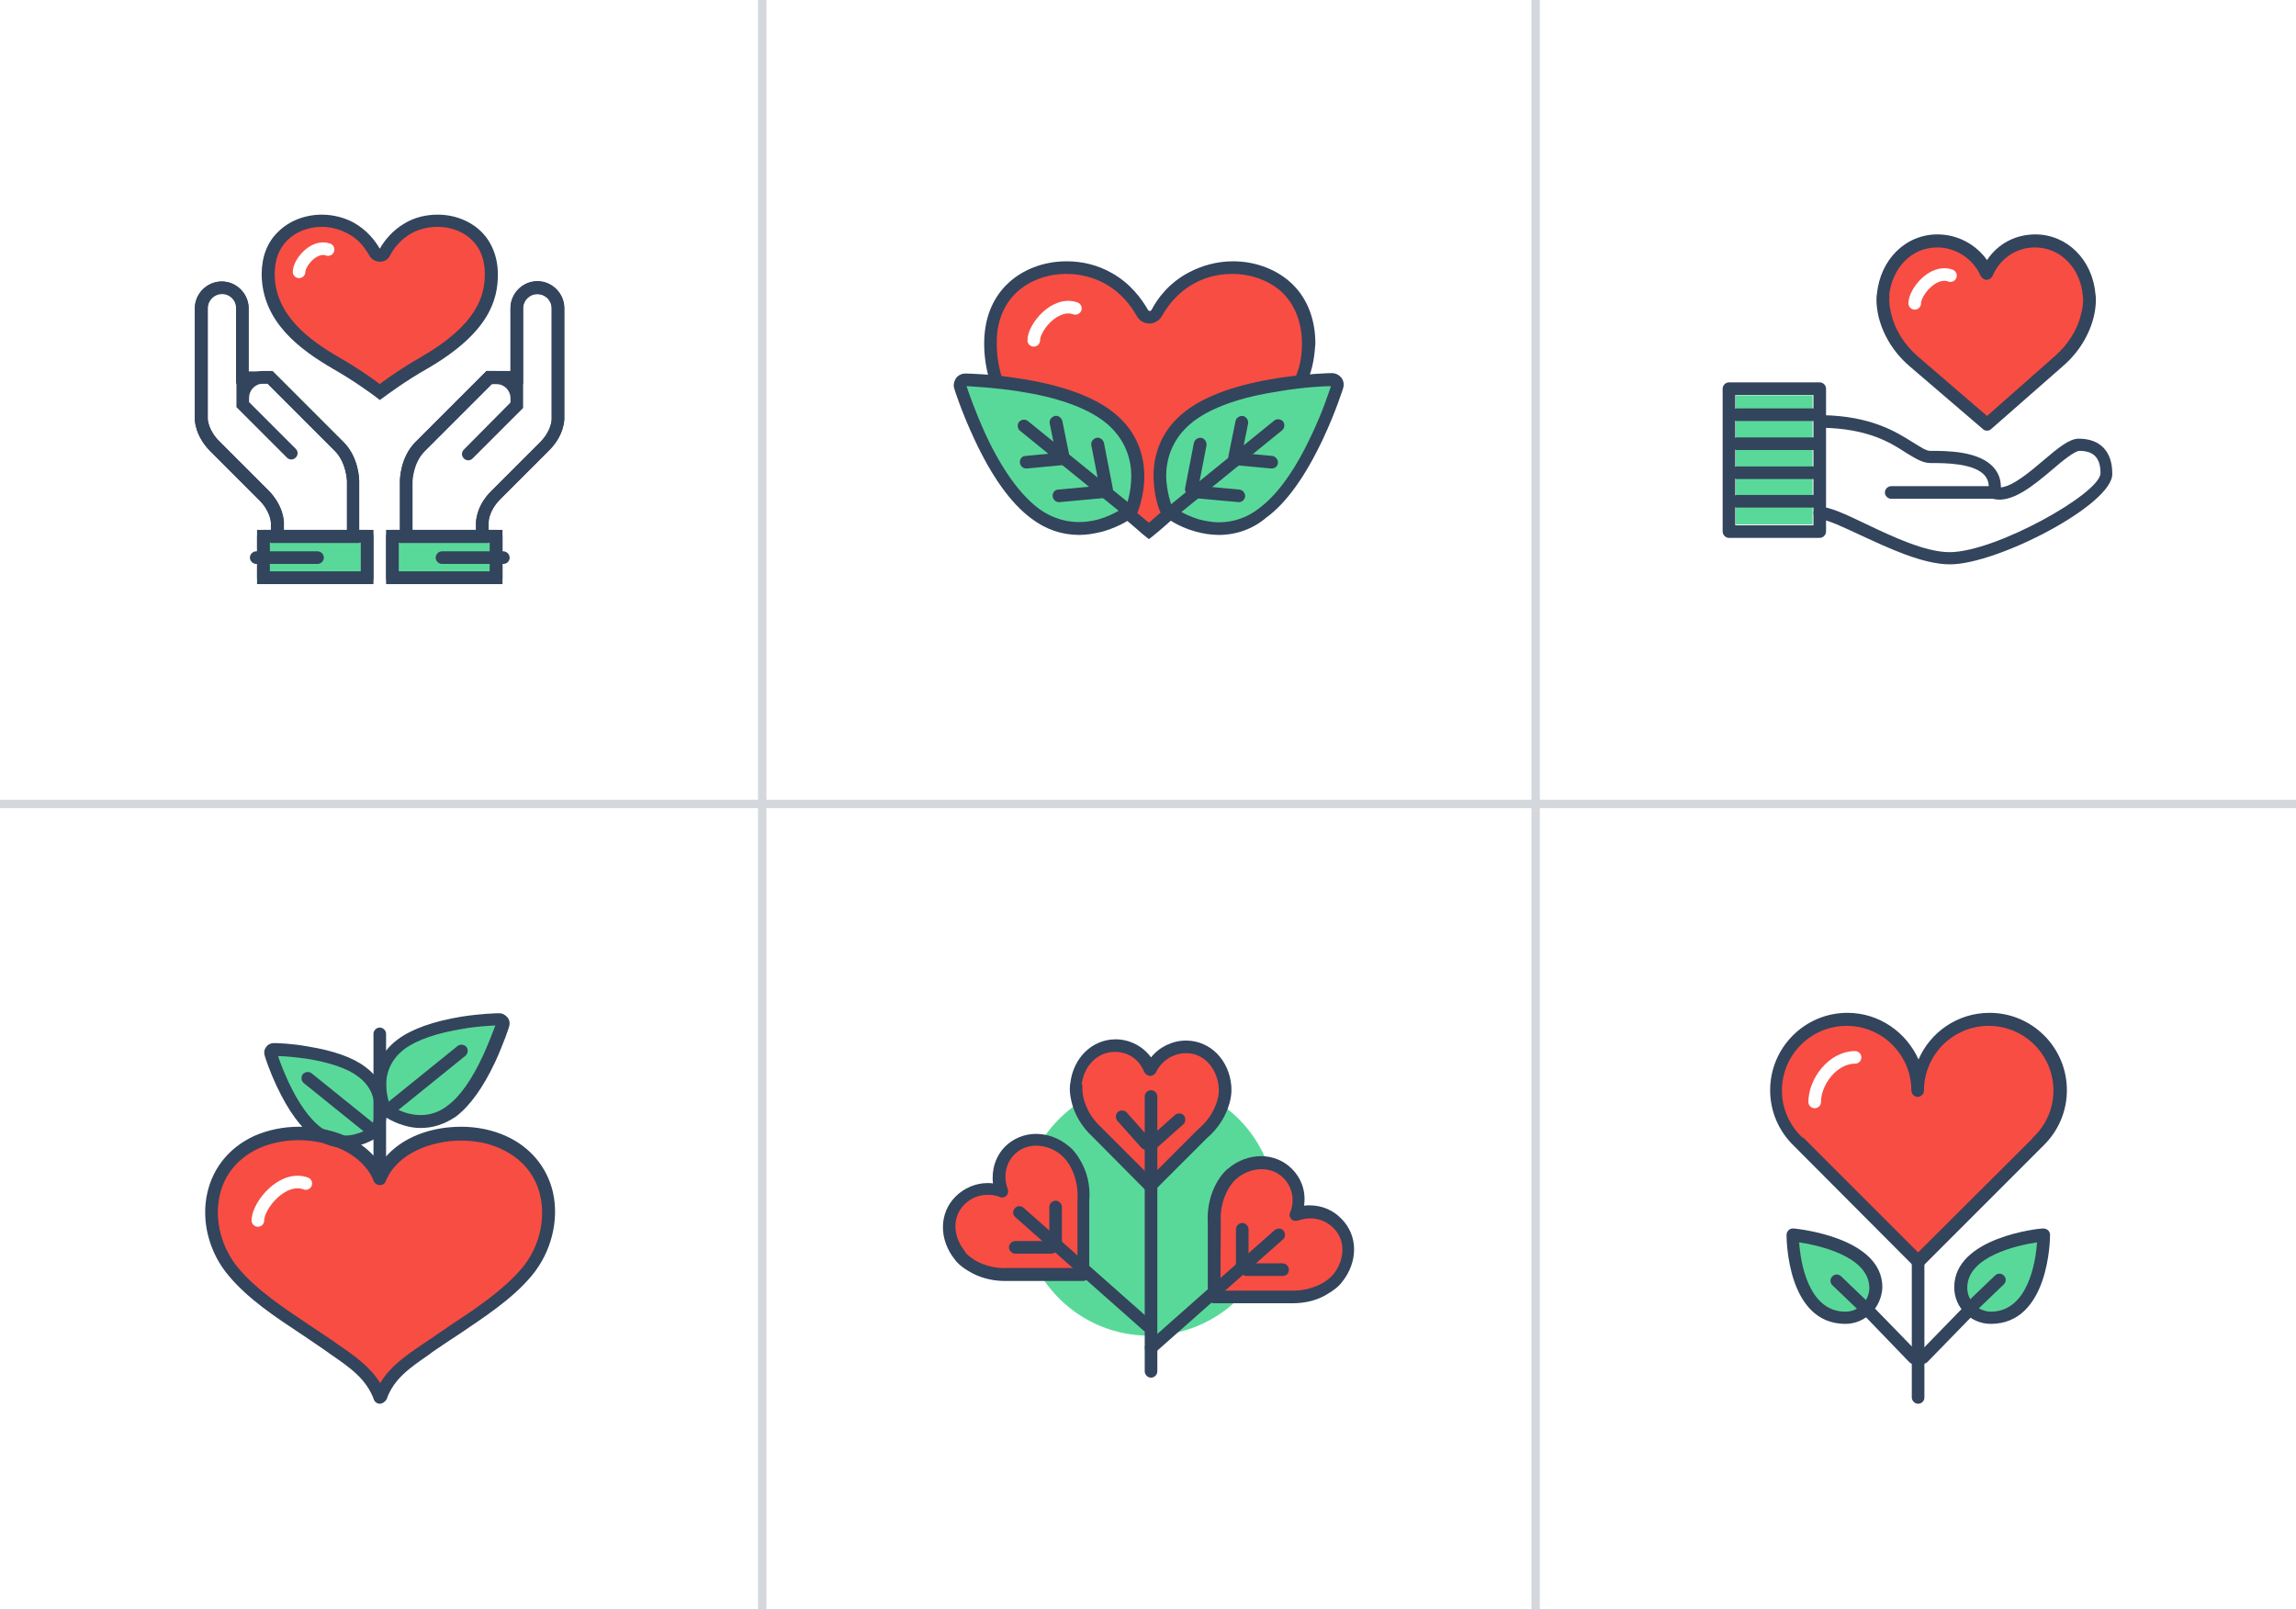 <?xml version="1.0" encoding="utf-8"?>
<svg id="master-artboard" viewBox="0 0 1584.727 1110.978" version="1.1" xmlns="http://www.w3.org/2000/svg" x="0px" y="0px" style="enable-background:new 0 0 550 385;" width="1584.727px" height="1110.978px"><rect x="0" y="0" width="1584.727" height="1110.978" fill="#333333" stroke="none"/><rect id="ee-background" x="0" y="0" width="1584.727" height="1110.978" style="fill: white; fill-opacity: 0; pointer-events: none;"/>

<g transform="matrix(2.901, 0, 0, 2.901, -4.768, -3.576)">
		<path d="M 0 0 H 550 V 385 H 0 V 0 Z" id="back_color" class="st0" style="fill: rgb(255, 255, 255);"/>
		<path d="M 550 191.5 L 368 191.5 L 368 0 L 366 0 L 366 191.5 L 184 191.5 L 184 0 L 182 0 L 182 191.5 L 0 191.5 L 0 193.5 L 182 193.5 L 182 385 L 184 385 L 184 193.5 L 366 193.5 L 366 385 L 368 385 L 368 193.5 L 550 193.5 Z" id="inner_border" class="st1" style="fill: rgb(212, 216, 221);"/>
	</g>
<g id="icons" transform="matrix(2.901, 0, 0, 2.901, -4.768, -3.576)">
		<g>
			<g id="fill_5_">
				<path class="st2" d="M458,260.6c0-9.3-7.6-16.9-16.9-16.9c-9.3,0-16.9,7.6-16.9,16.9c0,4.9,2.1,9.2,5.4,12.3l0,0l28.4,28.4&#10;&#9;&#9;&#9;&#9;&#9;l28.4-28.4c0,0,0,0,0,0c3.3-3.1,5.4-7.4,5.4-12.3c0-9.3-7.5-16.9-16.9-16.9C465.6,243.8,458,251.3,458,260.6z" style="fill: rgb(248, 77, 67);"/>
				<path class="st3" d="M475.3,314.7L475.3,314.7c-4,0-7.2-3.2-7.2-7.2c0-10.7,19.7-12.5,19.7-12.5S487.9,314.7,475.3,314.7z" style="fill: rgb(89, 217, 153);"/>
				<path class="st3" d="M440.7,314.7L440.7,314.7c4,0,7.2-3.2,7.2-7.2c0-10.7-19.7-12.5-19.7-12.5S428.1,314.7,440.7,314.7z" style="fill: rgb(89, 217, 153);"/>
			</g>
			<g id="line_23_">
				<g id="heart-flower_10_">
					<g>
						<path class="st4" d="M458,335.2c-0.8,0-1.5-0.7-1.5-1.5v-32.9c0-0.8,0.7-1.5,1.5-1.5c0.8,0,1.5,0.7,1.5,1.5v32.9&#10;&#9;&#9;&#9;&#9;&#9;&#9;&#9;C459.5,334.6,458.8,335.2,458,335.2L458,335.2z" style="fill: rgb(51, 68, 93);"/>
					</g>
					<g>
						<path class="st4" d="M458,302.8c-0.4,0-0.8-0.1-1.1-0.4L428.6,274c-0.1-0.1-0.1-0.1-0.2-0.2c-3.6-3.5-5.6-8.2-5.6-13.2&#10;&#9;&#9;&#9;&#9;&#9;&#9;&#9;c0-10.1,8.2-18.4,18.4-18.4c7.5,0,14,4.6,16.9,11.1c2.8-6.5,9.3-11.1,16.9-11.1c10.1,0,18.4,8.2,18.4,18.4c0,5-2,9.7-5.6,13.2&#10;&#9;&#9;&#9;&#9;&#9;&#9;&#9;c-0.1,0.1-0.1,0.2-0.2,0.2l-28.4,28.4C458.8,302.7,458.4,302.8,458,302.8L458,302.8z M430.9,272.1l27.1,27.1l27.1-27&#10;&#9;&#9;&#9;&#9;&#9;&#9;&#9;c0.1-0.1,0.2-0.2,0.2-0.3c3.2-3,4.9-7,4.9-11.2c0-8.5-6.9-15.4-15.4-15.4c-8.5,0-15.4,6.9-15.4,15.4c0,0.8-0.7,1.5-1.5,1.5&#10;&#9;&#9;&#9;&#9;&#9;&#9;&#9;s-1.5-0.7-1.5-1.5c0-8.5-6.9-15.4-15.4-15.4c-8.5,0-15.4,6.9-15.4,15.4c0,4.3,1.8,8.3,4.9,11.2&#10;&#9;&#9;&#9;&#9;&#9;&#9;&#9;C430.8,271.9,430.9,272,430.9,272.1L430.9,272.1z" style="fill: rgb(51, 68, 93);"/>
					</g>
					<g>
						<path class="st4" d="M475.3,316.2c-4.8,0-8.7-3.9-8.7-8.7c0-11.9,20.2-14,21.1-14c0.4,0,0.8,0.1,1.2,0.4&#10;&#9;&#9;&#9;&#9;&#9;&#9;&#9;c0.3,0.3,0.5,0.7,0.5,1.1C489.4,295.9,489.2,316.2,475.3,316.2L475.3,316.2z M486.3,296.8c-4.6,0.7-16.6,3.3-16.6,10.8&#10;&#9;&#9;&#9;&#9;&#9;&#9;&#9;c0,3.1,2.5,5.7,5.7,5.7C484.2,313.2,486,301.3,486.3,296.8L486.3,296.8z" style="fill: rgb(51, 68, 93);"/>
					</g>
					<g>
						<path class="st4" d="M470.3,314.1c-0.4,0-0.8-0.2-1.1-0.5c-0.6-0.6-0.6-1.5,0-2.1l7.1-6.8c0.6-0.6,1.5-0.6,2.1,0&#10;&#9;&#9;&#9;&#9;&#9;&#9;&#9;c0.6,0.6,0.6,1.5,0,2.1l-7.1,6.8C471,314,470.6,314.1,470.3,314.1L470.3,314.1z" style="fill: rgb(51, 68, 93);"/>
					</g>
					<g>
						<path class="st4" d="M459,325.8c-0.4,0-0.8-0.1-1-0.4c-0.6-0.6-0.6-1.5,0-2.1l11-11.3c0.6-0.6,1.5-0.6,2.1,0&#10;&#9;&#9;&#9;&#9;&#9;&#9;&#9;c0.6,0.6,0.6,1.5,0,2.1l-11,11.3C459.7,325.6,459.4,325.8,459,325.8L459,325.8z" style="fill: rgb(51, 68, 93);"/>
					</g>
					<g>
						<path class="st4" d="M440.7,316.2c-13.9,0-14-20.3-14-21.2c0-0.4,0.2-0.8,0.5-1.1c0.3-0.3,0.7-0.4,1.2-0.4&#10;&#9;&#9;&#9;&#9;&#9;&#9;&#9;c0.9,0.1,21.1,2.1,21.1,14C449.3,312.4,445.4,316.2,440.7,316.2L440.7,316.2z M429.7,296.8c0.3,4.5,2.1,16.5,11,16.5&#10;&#9;&#9;&#9;&#9;&#9;&#9;&#9;c3.1,0,5.7-2.5,5.7-5.7C446.3,300.1,434.3,297.5,429.7,296.8L429.7,296.8z" style="fill: rgb(51, 68, 93);"/>
					</g>
					<g>
						<path class="st4" d="M445.7,314.2c-0.4,0-0.7-0.1-1-0.4l-7.1-6.8c-0.6-0.6-0.6-1.5,0-2.1c0.6-0.6,1.5-0.6,2.1,0l7.1,6.8&#10;&#9;&#9;&#9;&#9;&#9;&#9;&#9;c0.6,0.6,0.6,1.5,0,2.1C446.5,314,446.1,314.2,445.7,314.2L445.7,314.2z" style="fill: rgb(51, 68, 93);"/>
					</g>
					<g>
						<path class="st4" d="M457,325.8c-0.4,0-0.8-0.2-1.1-0.5L445,314c-0.6-0.6-0.6-1.5,0-2.1c0.6-0.6,1.5-0.6,2.1,0l11,11.3&#10;&#9;&#9;&#9;&#9;&#9;&#9;&#9;c0.6,0.6,0.6,1.5,0,2.1C457.8,325.6,457.4,325.8,457,325.8L457,325.8z" style="fill: rgb(51, 68, 93);"/>
					</g>
					<path class="st5" d="M443,252.8c-5.3,0-9.6,5.8-9.6,10.6" style="fill: none; stroke: rgb(255, 255, 255); stroke-width: 3; stroke-linecap: round; stroke-linejoin: round; stroke-miterlimit: 10;"/>
				</g>
			</g>
		</g>
		<g>
			<g id="fill_2_">
				<path d="M 305.2 288.8 A 30.2 30.2 0 0 1 275 319 A 30.2 30.2 0 0 1 244.8 288.8 A 30.2 30.2 0 0 1 275 258.6 A 30.2 30.2 0 0 1 305.2 288.8 Z" class="st3" style="fill: rgb(89, 217, 153);"/>
				<path class="st2" d="M240.8,304.5c-2.9,0-5.7-0.7-8-2.1c-0.9-0.6-1.6-1.1-2-1.5h-0.2l-0.5-0.8c-2.9-3.6-3.9-9.2,0-13.1&#10;&#9;&#9;&#9;&#9;&#9;c1.7-1.7,4.1-2.7,6.6-2.7c1.2,0,2.3,0.2,3.4,0.6c-1.4-3.5-0.7-7.2,1.9-9.8c1.6-1.6,3.9-2.5,6.3-2.5c2.4,0,4.9,0.9,7,2.6&#10;&#9;&#9;&#9;&#9;&#9;c0,0,0,0,0,0c0,0,1,0.8,2.2,2.6c1.6,2.6,2.3,5.8,2.1,9.2l0,16.4l1.3,1.1l-19.1,0C241.5,304.5,241.1,304.5,240.8,304.5&#10;&#9;&#9;&#9;&#9;&#9;L240.8,304.5z M258.9,302.8l-6.1-5.4l-8.7-7.6l9.4,8.3h0L258.9,302.8z M251.8,298h-8.6H251.8z" style="fill: rgb(248, 77, 67);"/>
				<path class="st2" d="M262.7,270.6c-2.4-2.2-4-4.9-4.7-7.9c-0.4-1.9-0.3-3.1-0.2-3.4c0.5-4.7,3.9-9.2,9.5-9.2&#10;&#9;&#9;&#9;&#9;&#9;c3.7,0.1,6.8,2.2,8.2,5.8c1.5-3.3,4.8-5.4,8.6-5.4c5.6,0.1,8.8,4.9,9.2,9.6c0,0,0,0,0,0c0,0,0.2,1.2-0.4,3.4&#10;&#9;&#9;&#9;&#9;&#9;c-0.8,3-2.6,5.7-5.2,7.9l-12.1,12.1l0-4l0,4.1L262.7,270.6z M275.5,273.6l0-2.5L275.5,273.6z" style="fill: rgb(248, 77, 67);"/>
				<path class="st2" d="M309.2,309.8c-0.3,0-0.7,0-1.2,0l-18.9,0l16.7-14.7l-15.4,13.6l0-16.7c-0.2-3.2,0.5-6.3,2.1-8.9&#10;&#9;&#9;&#9;&#9;&#9;c1-1.6,1.9-2.4,2.3-2.7c2-1.6,4.4-2.5,6.8-2.5c2.4,0,4.6,0.9,6.3,2.6c2.6,2.6,3.3,6.3,1.9,9.8c1.1-0.4,2.2-0.6,3.4-0.6&#10;&#9;&#9;&#9;&#9;&#9;c2.5,0,4.9,1,6.6,2.7c3.9,3.9,2.9,9.6-0.1,13.2c-0.3,0.5-1.2,1.3-2.6,2.2C314.9,309.1,312.1,309.8,309.2,309.8L309.2,309.8z" style="fill: rgb(248, 77, 67);"/>
			</g>
			<g id="line_30_">
				<g>
					<g>
						<path class="st4" d="M274.6,318.1c-0.4,0-0.7-0.1-1-0.4l-30.4-26.9c-0.6-0.5-0.7-1.5-0.1-2.1c0.5-0.6,1.5-0.7,2.1-0.1&#10;&#9;&#9;&#9;&#9;&#9;&#9;&#9;l30.4,26.9c0.6,0.5,0.7,1.5,0.1,2.1C275.4,317.9,275,318.1,274.6,318.1L274.6,318.1z" style="fill: rgb(51, 68, 93);"/>
					</g>
					<g>
						<g>
							<g>
								<path class="st4" d="M252.8,298.5c-0.8,0-1.5-0.7-1.5-1.5v-8.6c0-0.8,0.7-1.5,1.5-1.5c0.8,0,1.5,0.7,1.5,1.5v8.6&#10;&#9;&#9;&#9;&#9;&#9;&#9;&#9;&#9;&#9;C254.3,297.8,253.6,298.5,252.8,298.5L252.8,298.5z" style="fill: rgb(51, 68, 93);"/>
							</g>
						</g>
						<g>
							<g>
								<path class="st4" d="M251.8,299.5h-8.6c-0.8,0-1.5-0.7-1.5-1.5c0-0.8,0.7-1.5,1.5-1.5h8.6c0.8,0,1.5,0.7,1.5,1.5&#10;&#9;&#9;&#9;&#9;&#9;&#9;&#9;&#9;&#9;C253.3,298.8,252.6,299.5,251.8,299.5L251.8,299.5z" style="fill: rgb(51, 68, 93);"/>
							</g>
						</g>
					</g>
					<g>
						<path class="st4" d="M240.8,306c-3.2,0-6.2-0.8-8.8-2.4c-2-1.2-2.9-2.3-3.1-2.6c-3.9-4.8-3.9-11.1,0.1-15.1&#10;&#9;&#9;&#9;&#9;&#9;&#9;&#9;c2-2,4.8-3.2,7.6-3.2c0.4,0,0.9,0,1.3,0.1c-0.4-3.2,0.6-6.5,2.9-8.8c1.9-1.9,4.6-3,7.3-3c2.8,0,5.5,1,7.8,2.9&#10;&#9;&#9;&#9;&#9;&#9;&#9;&#9;c0.3,0.2,1.4,1.1,2.6,3.1c1.8,2.9,2.6,6.3,2.3,9.9l0,17.6c0,0.8-0.7,1.5-1.5,1.5h-17.7C241.5,306,241.2,306,240.8,306&#10;&#9;&#9;&#9;&#9;&#9;&#9;&#9;L240.8,306z M231.3,299.2c0,0,0.6,0.8,2.2,1.8c2.3,1.4,5.2,2.1,8.2,1.9l16.3,0v-16.2c0.2-3.1-0.5-5.9-1.9-8.3&#10;&#9;&#9;&#9;&#9;&#9;&#9;&#9;c-1-1.6-1.8-2.2-1.9-2.3c0,0-0.1-0.1-0.1-0.1c-1.7-1.4-3.8-2.2-5.9-2.2c-2,0-3.8,0.7-5.2,2.1c-2.1,2.1-2.7,5.3-1.6,8.2&#10;&#9;&#9;&#9;&#9;&#9;&#9;&#9;c0.2,0.6,0.1,1.2-0.3,1.6c-0.4,0.4-1,0.6-1.6,0.3c-0.9-0.4-1.9-0.5-2.9-0.5c-2.1,0-4,0.8-5.5,2.3c-3.3,3.3-2.4,8.1,0.1,11.1&#10;&#9;&#9;&#9;&#9;&#9;&#9;&#9;C231.3,299.1,231.3,299.2,231.3,299.2C231.3,299.2,231.3,299.2,231.3,299.2L231.3,299.2z" style="fill: rgb(51, 68, 93);"/>
					</g>
				</g>
				<g>
					<g>
						<path class="st4" d="M275.5,323.4c-0.4,0-0.8-0.2-1.1-0.5c-0.5-0.6-0.5-1.6,0.1-2.1l30.4-26.9c0.6-0.5,1.6-0.5,2.1,0.1&#10;&#9;&#9;&#9;&#9;&#9;&#9;&#9;c0.5,0.6,0.5,1.6-0.1,2.1l-30.4,26.9C276.2,323.3,275.8,323.4,275.5,323.4L275.5,323.4z" style="fill: rgb(51, 68, 93);"/>
					</g>
					<g>
						<g>
							<g>
								<path class="st4" d="M297.2,303.8c-0.8,0-1.5-0.7-1.5-1.5v-8.6c0-0.8,0.7-1.5,1.5-1.5c0.8,0,1.5,0.7,1.5,1.5v8.6&#10;&#9;&#9;&#9;&#9;&#9;&#9;&#9;&#9;&#9;C298.7,303.1,298,303.8,297.2,303.8L297.2,303.8z" style="fill: rgb(51, 68, 93);"/>
							</g>
						</g>
						<g>
							<g>
								<path class="st4" d="M306.8,304.8h-8.6c-0.8,0-1.5-0.7-1.5-1.5c0-0.8,0.7-1.5,1.5-1.5h8.6c0.8,0,1.5,0.7,1.5,1.5&#10;&#9;&#9;&#9;&#9;&#9;&#9;&#9;&#9;&#9;C308.3,304.2,307.7,304.8,306.8,304.8L306.8,304.8z" style="fill: rgb(51, 68, 93);"/>
							</g>
						</g>
					</g>
					<g>
						<path class="st4" d="M309.2,311.3c-0.4,0-0.8,0-1.1,0l-17.6,0c-0.8,0-1.5-0.7-1.5-1.5v-17.7c-0.2-3.5,0.6-6.9,2.3-9.8&#10;&#9;&#9;&#9;&#9;&#9;&#9;&#9;c1.2-2,2.3-2.9,2.6-3.1c2.3-1.9,5-2.9,7.8-2.9c2.8,0,5.4,1.1,7.3,3c2.4,2.4,3.4,5.6,2.9,8.8c0.4-0.1,0.9-0.1,1.3-0.1&#10;&#9;&#9;&#9;&#9;&#9;&#9;&#9;c2.9,0,5.6,1.1,7.6,3.2c4,4,4,10.3,0.1,15.1c-0.2,0.3-1.1,1.4-3.1,2.6C315.4,310.5,312.4,311.3,309.2,311.3L309.2,311.3z&#10;&#9;&#9;&#9;&#9;&#9;&#9;&#9; M292,308.3h16.2c0.4,0,0.7,0,1.1,0c2.6,0,5.1-0.7,7.2-1.9c1.6-1,2.2-1.8,2.2-1.8c0,0,0.1-0.1,0.1-0.1c2.5-3,3.4-7.8,0.1-11.1&#10;&#9;&#9;&#9;&#9;&#9;&#9;&#9;c-1.5-1.5-3.4-2.3-5.5-2.3c-1,0-1.9,0.2-2.9,0.5c-0.6,0.2-1.2,0.1-1.6-0.3c-0.4-0.4-0.6-1.1-0.3-1.6c1.2-2.9,0.5-6.1-1.6-8.2&#10;&#9;&#9;&#9;&#9;&#9;&#9;&#9;c-1.4-1.4-3.2-2.1-5.2-2.1c-2.1,0-4.2,0.8-5.9,2.2c0,0-0.1,0.1-0.1,0.1v0c0,0-0.8,0.6-1.8,2.2c-1.4,2.4-2.1,5.2-1.9,8.2&#10;&#9;&#9;&#9;&#9;&#9;&#9;&#9;L292,308.3L292,308.3z" style="fill: rgb(51, 68, 93);"/>
					</g>
				</g>
				<g>
					<g>
						<g>
							<path class="st4" d="M275.5,329C275.5,329,275.5,329,275.5,329c-0.8,0-1.5-0.7-1.5-1.5l0-65.4c0-0.8,0.7-1.5,1.5-1.5&#10;&#9;&#9;&#9;&#9;&#9;&#9;&#9;&#9;c0,0,0,0,0,0c0.8,0,1.5,0.7,1.5,1.5l0,65.4C277,328.3,276.3,329,275.5,329L275.5,329z" style="fill: rgb(51, 68, 93);"/>
						</g>
						<g>
							<g>
								<g>
									<path class="st4" d="M275.8,274.8c-0.4,0-0.8-0.2-1.1-0.5c-0.5-0.6-0.5-1.6,0.1-2.1l6.4-5.7c0.6-0.5,1.6-0.5,2.1,0.1&#10;&#9;&#9;&#9;&#9;&#9;&#9;&#9;&#9;&#9;&#9;c0.5,0.6,0.5,1.6-0.1,2.1l-6.4,5.7C276.5,274.7,276.2,274.8,275.8,274.8L275.8,274.8z" style="fill: rgb(51, 68, 93);"/>
								</g>
							</g>
							<g>
								<g>
									<path class="st4" d="M274.3,274.8c-0.4,0-0.8-0.2-1.1-0.5l-5.7-6.4c-0.5-0.6-0.5-1.6,0.1-2.1c0.6-0.5,1.6-0.5,2.1,0.1&#10;&#9;&#9;&#9;&#9;&#9;&#9;&#9;&#9;&#9;&#9;l5.7,6.4c0.5,0.6,0.5,1.6-0.1,2.1C275,274.6,274.7,274.8,274.3,274.8L274.3,274.8z" style="fill: rgb(51, 68, 93);"/>
								</g>
							</g>
						</g>
					</g>
					<g>
						<path class="st4" d="M275.4,284.9c-0.4,0-0.8-0.1-1.1-0.4l-12.7-12.8c-2.6-2.4-4.4-5.4-5.1-8.7c-0.5-2.3-0.3-3.7-0.2-4.1&#10;&#9;&#9;&#9;&#9;&#9;&#9;&#9;c0.7-6,5.2-10.4,10.8-10.4l0.2,0c3.3,0.1,6.3,1.7,8.2,4.3c2-2.5,5.1-4,8.3-4l0.2,0c5.7,0.1,10.1,4.7,10.6,10.8&#10;&#9;&#9;&#9;&#9;&#9;&#9;&#9;c0,0.4,0.2,1.8-0.4,4c-0.9,3.3-2.8,6.2-5.5,8.5l-12.2,12.2C276.2,284.7,275.8,284.9,275.4,284.9L275.4,284.9z M259.2,259.4&#10;&#9;&#9;&#9;&#9;&#9;&#9;&#9;c0,0-0.2,1,0.2,2.9c0.6,2.7,2.1,5.2,4.3,7.2l11.7,11.7l11.2-11.2c0,0,0.1-0.1,0.1-0.1c2.3-1.9,3.9-4.4,4.6-7&#10;&#9;&#9;&#9;&#9;&#9;&#9;&#9;c0.5-1.8,0.3-2.9,0.3-2.9c0,0,0-0.1,0-0.1c-0.3-3.9-3-8-7.6-8.1l-0.2,0c-3,0-5.8,1.8-7.1,4.5c-0.2,0.5-0.8,0.9-1.4,0.9&#10;&#9;&#9;&#9;&#9;&#9;&#9;&#9;c-0.6,0-1.1-0.4-1.4-0.9c-1.2-3-3.8-4.8-6.9-4.8l-0.2,0c-4,0-7.3,3.3-7.8,7.8C259.2,259.3,259.2,259.4,259.2,259.4&#10;&#9;&#9;&#9;&#9;&#9;&#9;&#9;L259.2,259.4L259.2,259.4z" style="fill: rgb(51, 68, 93);"/>
					</g>
				</g>
			</g>
		</g>
		<g>
			<g id="fill_4_">
				<path class="st6" d="M92,281.7c-4-10-19.3-13.2-29.3-8.6c-13,5.9-13.4,21.5-5.4,30.9c5.8,6.9,14.8,11.9,22.3,17.2&#10;&#9;&#9;&#9;&#9;&#9;c5.3,3.7,10.3,6.6,12.4,12.6c2.1-6,7.1-8.8,12.4-12.6c7.6-5.3,16.6-10.3,22.4-17.2c8-9.4,7.5-25-5.5-30.9&#10;&#9;&#9;&#9;&#9;&#9;C111.3,268.5,96,271.6,92,281.7z" style="fill-rule: evenodd; clip-rule: evenodd; fill: rgb(248, 77, 67);"/>
				<path class="st3" d="M110.7,244.8c4.8-0.7,8.6-0.8,8.8-0.8c0.3,0,0.5,0.1,0.7,0.3c0.2,0.2,0.2,0.5,0.1,0.8&#10;&#9;&#9;&#9;&#9;&#9;c0,0.2-1.2,3.8-3.2,8.2c-2.8,5.9-5.8,10.2-9,12.5c-4.1,3.1-8.1,2.8-10.8,2c-2.9-0.8-4.8-2.3-4.9-2.4c-0.1,0-0.1-0.1-0.2-0.2&#10;&#9;&#9;&#9;&#9;&#9;c0-0.1-0.1-0.1-0.1-0.2c0-0.1-1-2.4-0.9-5.4c0-2.8,0.9-6.8,5-9.8C99.3,247.5,104.2,245.8,110.7,244.8z" style="fill: rgb(89, 217, 153);"/>
				<path class="st3" d="M74.2,251.5c-4.3-0.7-7.7-0.7-7.9-0.7c-0.3,0-0.5,0.1-0.6,0.3c-0.1,0.2-0.2,0.5-0.1,0.7&#10;&#9;&#9;&#9;&#9;&#9;c0,0.1,1.1,3.4,2.9,7.4c2.5,5.3,5.2,9.1,8.1,11.3c3.7,2.7,7.3,2.5,9.8,1.8c2.6-0.7,4.3-2.1,4.4-2.2c0.1,0,0.1-0.1,0.1-0.1&#10;&#9;&#9;&#9;&#9;&#9;c0-0.1,0.1-0.1,0.1-0.2c0-0.1,0.9-2.1,0.8-4.8c0-2.5-0.8-6.1-4.5-8.9C84.4,253.9,80.1,252.4,74.2,251.5z" style="fill: rgb(89, 217, 153);"/>
			</g>
			<g id="line_33_">
				<g>
					<path class="st4" d="M92,335.2c-0.6,0-1.2-0.4-1.4-1c-1.8-4.9-5.7-7.6-10.2-10.7c-0.6-0.4-1.1-0.8-1.7-1.2&#10;&#9;&#9;&#9;&#9;&#9;&#9;c-1.7-1.2-3.4-2.3-5.3-3.6c-6.2-4.1-12.7-8.4-17.3-13.9c-4.7-5.5-6.7-13.1-5.1-19.9c1.4-6,5.3-10.7,11.1-13.4&#10;&#9;&#9;&#9;&#9;&#9;&#9;c3.2-1.4,6.8-2.2,10.7-2.2c8.4,0,15.7,3.4,19.3,8.9c3.6-5.5,10.8-8.9,19.3-8.9c3.8,0,7.5,0.8,10.6,2.2&#10;&#9;&#9;&#9;&#9;&#9;&#9;c5.8,2.6,9.8,7.4,11.2,13.4c1.5,6.7-0.4,14.3-5.1,19.9c-4.6,5.5-11.1,9.7-17.3,13.9c-1.9,1.2-3.6,2.4-5.4,3.6&#10;&#9;&#9;&#9;&#9;&#9;&#9;c-0.6,0.4-1.2,0.8-1.8,1.3c-4.5,3.1-8.3,5.7-10,10.6C93.2,334.8,92.6,335.2,92,335.2C92,335.2,92,335.2,92,335.2L92,335.2z&#10;&#9;&#9;&#9;&#9;&#9;&#9; M72.7,272.5c-3.4,0-6.7,0.7-9.4,1.9c-6.3,2.9-8.6,7.7-9.4,11.3c-1.3,5.8,0.4,12.4,4.5,17.3c4.4,5.2,10.6,9.3,16.7,13.4&#10;&#9;&#9;&#9;&#9;&#9;&#9;c1.8,1.2,3.6,2.4,5.4,3.6c0.6,0.4,1.1,0.8,1.7,1.2c3.8,2.6,7.5,5.2,9.9,9.1c2.3-3.9,5.9-6.4,9.7-9c0.6-0.4,1.2-0.8,1.8-1.2&#10;&#9;&#9;&#9;&#9;&#9;&#9;c1.8-1.2,3.6-2.5,5.4-3.7c6.1-4,12.3-8.2,16.7-13.3c4.1-4.8,5.8-11.4,4.5-17.3c-0.8-3.6-3.1-8.4-9.5-11.3&#10;&#9;&#9;&#9;&#9;&#9;&#9;c-2.8-1.3-6-1.9-9.4-1.9c-7,0-15.2,3-17.9,9.7c-0.2,0.6-0.8,0.9-1.4,0.9l0,0c-0.6,0-1.2-0.4-1.4-0.9&#10;&#9;&#9;&#9;&#9;&#9;&#9;C87.9,275.5,79.7,272.5,72.7,272.5L72.7,272.5z" style="fill: rgb(51, 68, 93);"/>
				</g>
				<g>
					<path class="st4" d="M92,279.1c-0.8,0-1.5-0.7-1.5-1.5v-30.4c0-0.8,0.7-1.5,1.5-1.5c0.8,0,1.5,0.7,1.5,1.5v30.4&#10;&#9;&#9;&#9;&#9;&#9;&#9;C93.5,278.4,92.8,279.1,92,279.1L92,279.1z" style="fill: rgb(51, 68, 93);"/>
				</g>
				<g id="leaves_1_">
					<g>
						<path class="st4" d="M101.7,269.6c-1.3,0-2.6-0.2-3.9-0.6c-3.2-0.9-5.3-2.6-5.4-2.7c-0.1-0.1-0.3-0.3-0.4-0.4&#10;&#9;&#9;&#9;&#9;&#9;&#9;&#9;c-0.1-0.2-0.2-0.3-0.3-0.5c0-0.1-1.1-2.6-1-5.9c0-3.1,1-7.6,5.6-11c3.4-2.5,8.5-4.3,15.2-5.4c4.5-0.7,8.2-0.8,8.9-0.8&#10;&#9;&#9;&#9;&#9;&#9;&#9;&#9;c0,0,0,0,0,0c0.8,0,1.5,0.4,2,1c0.5,0.6,0.6,1.4,0.4,2.1c-0.1,0.4-1.3,4-3.3,8.4c-2.9,6.2-6.1,10.6-9.4,13.1&#10;&#9;&#9;&#9;&#9;&#9;&#9;&#9;C107.4,268.7,104.7,269.6,101.7,269.6L101.7,269.6z M94.4,264.1c0.5,0.3,2,1.4,4.2,2c3.4,0.9,6.7,0.4,9.5-1.8&#10;&#9;&#9;&#9;&#9;&#9;&#9;&#9;c3-2.2,5.8-6.2,8.5-12c1.4-3.1,2.4-5.8,2.9-7.1c-1.4,0.1-4.3,0.2-7.7,0.8c-6.2,1-10.9,2.6-13.9,4.8c-3.6,2.7-4.4,6.2-4.4,8.6&#10;&#9;&#9;&#9;&#9;&#9;&#9;&#9;C93.6,261.8,94.2,263.6,94.4,264.1L94.4,264.1z" style="fill: rgb(51, 68, 93);"/>
					</g>
					<g>
						<path class="st4" d="M94.3,266.7c-0.4,0-0.9-0.2-1.2-0.6c-0.5-0.6-0.4-1.6,0.2-2.1l17.2-13.9c0.6-0.5,1.6-0.4,2.1,0.2&#10;&#9;&#9;&#9;&#9;&#9;&#9;&#9;c0.5,0.6,0.4,1.6-0.2,2.1l-17.2,13.9C95,266.6,94.6,266.7,94.3,266.7L94.3,266.7z" style="fill: rgb(51, 68, 93);"/>
					</g>
				</g>
				<g id="leaves_4_">
					<g>
						<path class="st4" d="M83.6,274.3L83.6,274.3c-2.7,0-5.2-0.9-7.5-2.6c-3-2.3-5.9-6.3-8.5-11.8c-2-4.2-3-7.5-3-7.6&#10;&#9;&#9;&#9;&#9;&#9;&#9;&#9;c-0.2-0.7-0.1-1.4,0.4-2c0.4-0.6,1.1-0.9,1.8-0.9c1,0,4.2,0.1,8.1,0.8c6.1,1,10.7,2.6,13.7,4.9c4.2,3.1,5.1,7.2,5.1,10&#10;&#9;&#9;&#9;&#9;&#9;&#9;&#9;c0,3.1-1,5.4-1,5.4c-0.1,0.1-0.1,0.3-0.2,0.4c-0.2,0.2-0.3,0.3-0.4,0.4c0,0-2,1.6-4.9,2.4C86,274.2,84.8,274.3,83.6,274.3&#10;&#9;&#9;&#9;&#9;&#9;&#9;&#9;L83.6,274.3z M67.8,252.5c0.4,1.2,1.3,3.6,2.5,6.2c2.4,5.1,5,8.7,7.6,10.7c1.7,1.3,3.7,2,5.7,2c0,0,0,0,0,0&#10;&#9;&#9;&#9;&#9;&#9;&#9;&#9;c0.9,0,1.8-0.1,2.8-0.4c1.9-0.5,3.3-1.5,3.7-1.8c0.2-0.5,0.7-2.1,0.7-4.1c0-2.2-0.7-5.3-3.9-7.7c-2.6-2-6.8-3.4-12.4-4.3&#10;&#9;&#9;&#9;&#9;&#9;&#9;&#9;C71.6,252.7,69.2,252.5,67.8,252.5L67.8,252.5z" style="fill: rgb(51, 68, 93);"/>
					</g>
					<g>
						<path class="st4" d="M90.3,271.7c-0.3,0-0.7-0.1-0.9-0.3l-15.5-12.5c-0.6-0.5-0.7-1.5-0.2-2.1c0.5-0.6,1.5-0.7,2.1-0.2&#10;&#9;&#9;&#9;&#9;&#9;&#9;&#9;l15.5,12.5c0.6,0.5,0.7,1.5,0.2,2.1C91.1,271.5,90.7,271.7,90.3,271.7L90.3,271.7z" style="fill: rgb(51, 68, 93);"/>
					</g>
					<g>
						<g>
							<path class="st7" d="M87.4,267.4" style="fill: none;"/>
						</g>
						<g>
							<path class="st7" d="M80.6,268" style="fill: none;"/>
						</g>
					</g>
				</g>
				<path class="st8" d="M74.4,282.8c-5.5-2-11.4,5.2-11.4,8.8" style="fill: none; stroke: rgb(255, 255, 255); stroke-width: 3; stroke-linecap: round; stroke-linejoin: round; stroke-miterlimit: 1;"/>
			</g>
		</g>
		<g>
			<g id="fill_6_">
				<g id="hand">
					<path d="M 414.6 95.3 H 432.9 V 126 H 414.6 V 95.3 Z" class="st3" style="fill: rgb(89, 217, 153);"/>
					<path class="st0" d="M465.6,132.3c-5.8,0-13.6-3.7-19.9-6.6c-3.9-1.8-7.1-3.3-9.5-3.9v-18.7c10.3,0.3,15.4,3.6,19.1,5.9&#10;&#9;&#9;&#9;&#9;&#9;&#9;c2.1,1.4,3.8,2.5,5.8,2.5h0.2c3,0,10.1,0,12.6,2.9c0.5,0.6,0.8,1.4,0.8,2.3h-23.2c-0.9,0-1.6,0.7-1.6,1.6&#10;&#9;&#9;&#9;&#9;&#9;&#9;c0,0.9,0.7,1.6,1.6,1.6h24.6c4.4,1,9.5-3.3,14-7c2.2-1.9,5.2-4.4,6.3-4.4c3.4,0,4.9,1.6,4.9,5.1&#10;&#9;&#9;&#9;&#9;&#9;&#9;C501.4,118,477.3,132.3,465.6,132.3z" style="fill: rgb(255, 255, 255);"/>
				</g>
				<g id="heart_3_">
					<path class="st2" d="M474.4,66.2c-2-4.5-6.5-7.7-11.8-7.7c-7.1,0-12.2,5.9-12.9,12.9c0,0-0.3,1.7,0.4,4.9c1,4.3,3.5,8,6.8,10.9&#10;&#9;&#9;&#9;&#9;&#9;&#9;l17.5,15l17.1-15c3.3-2.9,5.7-6.7,6.8-10.9c0.8-3.1,0.4-4.9,0.4-4.9c-0.6-7-5.8-12.9-12.9-12.9&#10;&#9;&#9;&#9;&#9;&#9;&#9;C480.6,58.5,476.3,61.7,474.4,66.2z" style="fill: rgb(248, 77, 67);"/>
				</g>
			</g>
			<g id="line_22_">
				<g id="hand_1_">
					<g>
						<path class="st4" d="M465.6,135.5c-6.5,0-14.7-3.9-21.2-6.9c-4.1-1.9-8-3.8-9.8-3.8c-0.8,0-1.5-0.7-1.5-1.5&#10;&#9;&#9;&#9;&#9;&#9;&#9;&#9;c0-0.8,0.7-1.5,1.5-1.5c2.4,0,6.2,1.8,11,4.1c6.3,3,14.1,6.7,19.9,6.7c10.9,0,35.9-14,35.9-18.8c0-3.6-1.6-5.3-5-5.3&#10;&#9;&#9;&#9;&#9;&#9;&#9;&#9;c-1.1,0-4.1,2.4-6.4,4.4c-4.6,3.9-9.8,8.2-14.2,7c-0.7-0.2-1.2-1-1.1-1.7c0.3-1.6,0-2.8-0.8-3.8c-2.5-3-9.6-3-12.7-3h-0.2&#10;&#9;&#9;&#9;&#9;&#9;&#9;&#9;c-2,0-3.6-1.1-5.8-2.4c-3.8-2.5-9.1-5.8-20.1-6c-0.8,0-1.5-0.7-1.5-1.5c0-0.8,0.7-1.5,1.5-1.5c0,0,0,0,0,0&#10;&#9;&#9;&#9;&#9;&#9;&#9;&#9;c11.8,0.2,17.7,4,21.7,6.5c1.8,1.1,3.1,2,4.1,2h0.2c3.7,0,11.6,0,15,4.1c1.1,1.3,1.6,2.8,1.6,4.6c2.9-0.3,6.9-3.7,10.2-6.5&#10;&#9;&#9;&#9;&#9;&#9;&#9;&#9;c3.4-2.9,6.1-5.1,8.3-5.1c5.1,0,8,3,8,8.3C504.5,121.2,476.9,135.5,465.6,135.5L465.6,135.5z" style="fill: rgb(51, 68, 93);"/>
					</g>
					<g>
						<path class="st4" d="M434.6,129.2H413c-0.8,0-1.5-0.7-1.5-1.5v-34c0-0.8,0.7-1.5,1.5-1.5h21.6c0.8,0,1.5,0.7,1.5,1.5v34&#10;&#9;&#9;&#9;&#9;&#9;&#9;&#9;C436.1,128.5,435.4,129.2,434.6,129.2L434.6,129.2z M414.5,126.2h18.6v-31h-18.6V126.2L414.5,126.2z" style="fill: rgb(51, 68, 93);"/>
					</g>
					<g>
						<path class="st4" d="M476.3,119.9h-24.7c-0.8,0-1.5-0.7-1.5-1.5c0-0.8,0.7-1.5,1.5-1.5h24.7c0.8,0,1.5,0.7,1.5,1.5&#10;&#9;&#9;&#9;&#9;&#9;&#9;&#9;C477.8,119.2,477.1,119.9,476.3,119.9L476.3,119.9z" style="fill: rgb(51, 68, 93);"/>
					</g>
					<g>
						<g>
							<path class="st4" d="M434.4,101.4h-19.5c-0.8,0-1.5-0.7-1.5-1.5s0.7-1.5,1.5-1.5h19.5c0.8,0,1.5,0.7,1.5,1.5&#10;&#9;&#9;&#9;&#9;&#9;&#9;&#9;&#9;S435.2,101.4,434.4,101.4L434.4,101.4z" style="fill: rgb(51, 68, 93);"/>
						</g>
						<g>
							<path class="st4" d="M434.4,108.3h-19.5c-0.8,0-1.5-0.7-1.5-1.5s0.7-1.5,1.5-1.5h19.5c0.8,0,1.5,0.7,1.5,1.5&#10;&#9;&#9;&#9;&#9;&#9;&#9;&#9;&#9;S435.2,108.3,434.4,108.3L434.4,108.3z" style="fill: rgb(51, 68, 93);"/>
						</g>
						<g>
							<path class="st4" d="M434.4,115.2h-19.5c-0.8,0-1.5-0.7-1.5-1.5c0-0.8,0.7-1.5,1.5-1.5h19.5c0.8,0,1.5,0.7,1.5,1.5&#10;&#9;&#9;&#9;&#9;&#9;&#9;&#9;&#9;C435.9,114.5,435.2,115.2,434.4,115.2L434.4,115.2z" style="fill: rgb(51, 68, 93);"/>
						</g>
						<g>
							<path class="st4" d="M434.4,122h-19.5c-0.8,0-1.5-0.7-1.5-1.5c0-0.8,0.7-1.5,1.5-1.5h19.5c0.8,0,1.5,0.7,1.5,1.5&#10;&#9;&#9;&#9;&#9;&#9;&#9;&#9;&#9;C435.9,121.4,435.2,122,434.4,122L434.4,122z" style="fill: rgb(51, 68, 93);"/>
						</g>
					</g>
				</g>
				<g id="heart">
					<g>
						<path class="st4" d="M474.4,103.7c-0.3,0-0.7-0.1-1-0.4l-17.5-15c-3.7-3.2-6.2-7.3-7.3-11.7c-0.7-3.1-0.5-5-0.4-5.4&#10;&#9;&#9;&#9;&#9;&#9;&#9;&#9;C449,63,455,57,462.6,57c4.7,0,9.1,2.3,11.8,6.1c2.6-3.9,6.8-6.1,11.5-6.1c7.5,0,13.6,6,14.3,14.2c0.1,0.5,0.3,2.3-0.4,5.4&#10;&#9;&#9;&#9;&#9;&#9;&#9;&#9;c-1.1,4.4-3.6,8.5-7.3,11.7l-17.1,15C475.1,103.6,474.7,103.7,474.4,103.7L474.4,103.7z M451.2,71.7c0,0-0.3,1.5,0.4,4.2&#10;&#9;&#9;&#9;&#9;&#9;&#9;&#9;c0.9,3.8,3.1,7.3,6.3,10.1l16.5,14.2L490.5,86c3.2-2.8,5.4-6.3,6.3-10.1c0.7-2.7,0.4-4.2,0.4-4.2c0,0,0-0.1,0-0.1&#10;&#9;&#9;&#9;&#9;&#9;&#9;&#9;c-0.6-6.7-5.4-11.5-11.4-11.5c-4.4,0-8.3,2.6-10.1,6.8c-0.2,0.5-0.8,0.9-1.4,0.9c0,0,0,0,0,0c-0.6,0-1.1-0.4-1.4-0.9&#10;&#9;&#9;&#9;&#9;&#9;&#9;&#9;c-1.8-4.1-5.9-6.8-10.4-6.8c-6,0-10.7,4.8-11.4,11.5C451.2,71.6,451.2,71.6,451.2,71.7L451.2,71.7L451.2,71.7z" style="fill: rgb(51, 68, 93);"/>
					</g>
					<path class="st8" d="M465.7,66.8c-4.1-1.5-8.5,3.9-8.5,6.6" style="fill: none; stroke: rgb(255, 255, 255); stroke-width: 3; stroke-linecap: round; stroke-linejoin: round; stroke-miterlimit: 1;"/>
				</g>
			</g>
		</g>
		<g>
			<g id="fill_3_">
				<path class="st3" d="M258.4,126.5c-3.7,0-7.2-1.2-10.4-3.6c-4.5-3.4-8.8-9.4-12.8-18c-2.6-5.5-4.1-10.2-4.6-11.5l-0.4-1.3l1.4,0&#10;&#9;&#9;&#9;&#9;&#9;c1.4,0,6.3,0.2,12.3,1.2c9.3,1.5,16.3,3.9,20.9,7.3c5.7,4.3,7,9.9,7,13.9c0,2.3-0.4,4.7-1.1,6.9l0.3,0.4l-0.8,0.6&#10;&#9;&#9;&#9;&#9;&#9;c-0.1,0.1-2.9,2.2-6.9,3.4C261.7,126.2,260,126.5,258.4,126.5L258.4,126.5z" style="fill: rgb(89, 217, 153);"/>
				<path class="st2" d="M270.8,123.4l0.4-0.7c0-0.1,0.1-0.2,0.1-0.2c0-0.1,1.4-3.5,1.4-8c0-4.2-1.3-10.1-7.4-14.7&#10;&#9;&#9;&#9;&#9;&#9;c-4.6-3.5-11.8-6-21.3-7.5c-1.4-0.2-2.9-0.4-4.4-0.6l-0.7-0.1l-0.2-0.6c-0.8-2.6-1.2-5.3-1.2-8c0-5.1,1.6-9.5,4.7-12.6&#10;&#9;&#9;&#9;&#9;&#9;c3.2-3.2,7.9-5,12.9-5c3.4,0,6.8,0.8,9.6,2.4c4.2,2.3,6.7,5.7,8,8.1c0.4,0.8,1.2,1.3,2.1,1.3c0.9,0,1.7-0.5,2.1-1.3&#10;&#9;&#9;&#9;&#9;&#9;c1.3-2.4,3.8-5.8,8-8.1c2.9-1.6,6.2-2.4,9.6-2.4c5,0,9.7,1.8,12.9,5c3.1,3.1,4.8,7.5,4.7,12.6c0,3.1-0.5,5.7-1.6,8.2l-0.2,0.5&#10;&#9;&#9;&#9;&#9;&#9;l-0.6,0.1c-1.4,0.2-2.8,0.3-4.1,0.6c-9.5,1.5-16.7,4-21.3,7.5c-6.1,4.6-7.4,10.5-7.4,14.7c0,4.5,1.4,7.9,1.4,8&#10;&#9;&#9;&#9;&#9;&#9;c0,0.1,0.1,0.2,0.1,0.3l0.4,0.7l-0.6,0.6c-1.2,1-2.2,1.9-2.9,2.5L275,127L270.8,123.4z" style="fill: rgb(248, 77, 67);"/>
				<path class="st3" d="M291.6,126.5c-1.6,0-3.3-0.2-5-0.7c-3.8-1.1-6.4-3-6.9-3.3l-0.2-0.2l-0.1-0.3c-0.2-0.6-1.3-3.6-1.3-7.5&#10;&#9;&#9;&#9;&#9;&#9;c0-4,1.3-9.6,7-13.9c4.5-3.4,11.5-5.8,20.9-7.3c6-0.9,10.9-1.1,12.3-1.2l1.4,0l-0.4,1.3c-0.4,1.3-2,6-4.6,11.5&#10;&#9;&#9;&#9;&#9;&#9;c-4,8.6-8.3,14.6-12.8,18C298.8,125.3,295.3,126.5,291.6,126.5L291.6,126.5z" style="fill: rgb(89, 217, 153);"/>
			</g>
			<g id="line_2_">
				<g>
					<path class="st4" d="M275,129.5l-0.9-0.7c-0.4-0.3-1.1-0.9-2.1-1.8c-0.9-0.8-2-1.7-3.3-2.8l1.9-2.3c1.3,1.1,2.4,2.1,3.3,2.8&#10;&#9;&#9;&#9;&#9;&#9;&#9;c0.4,0.3,0.8,0.7,1.1,0.9c0.9-0.8,2.3-2,3.9-3.4l0.5-0.4l2,2.3l-0.5,0.4c-2.9,2.6-4.5,3.9-5,4.3L275,129.5L275,129.5z" style="fill: rgb(51, 68, 93);"/>
				</g>
				<g>
					<path class="st4" d="M312.5,92.3l-2.7-1.2c1.1-2.5,1.6-4.9,1.6-8.1c0-4.8-1.5-8.9-4.4-11.9c-3-3-7.5-4.7-12.2-4.7&#10;&#9;&#9;&#9;&#9;&#9;&#9;c-3.3,0-6.4,0.8-9.1,2.3c-4,2.2-6.3,5.4-7.6,7.7c-0.6,1.1-1.8,1.8-3,1.8c-1.3,0-2.4-0.7-3-1.8c-1.3-2.3-3.6-5.5-7.6-7.7&#10;&#9;&#9;&#9;&#9;&#9;&#9;c-2.7-1.5-5.9-2.3-9.1-2.3c-4.8,0-9.2,1.7-12.2,4.7c-2.9,2.9-4.5,7-4.4,11.9c0,2.8,0.4,5.6,1.3,8.2l-2.9,0.9&#10;&#9;&#9;&#9;&#9;&#9;&#9;c-0.9-2.9-1.4-5.9-1.4-9.1c0-5.7,1.8-10.5,5.3-14c3.6-3.6,8.8-5.6,14.3-5.6c3.8,0,7.4,0.9,10.6,2.7c4.6,2.5,7.3,6.3,8.8,8.9&#10;&#9;&#9;&#9;&#9;&#9;&#9;c0.2,0.3,0.6,0.3,0.8,0c1.4-2.7,4.1-6.4,8.8-8.9c3.2-1.7,6.8-2.7,10.6-2.7c5.6,0,10.8,2.1,14.3,5.6c3.5,3.5,5.3,8.4,5.3,14&#10;&#9;&#9;&#9;&#9;&#9;&#9;C314.4,85.4,314.2,88.6,312.5,92.3L312.5,92.3z" style="fill: rgb(51, 68, 93);"/>
				</g>
				<path class="st8" d="M257.5,74.6c-4.8-1.7-9.9,4.5-9.9,7.6" style="fill: none; stroke: rgb(255, 255, 255); stroke-width: 3; stroke-linecap: round; stroke-linejoin: round; stroke-miterlimit: 1;"/>
				<g>
					<path class="st4" d="M291.6,128.5c-1.8,0-3.7-0.3-5.5-0.8c-4.4-1.2-7.3-3.5-7.6-3.8c-0.2-0.1-0.3-0.3-0.5-0.5&#10;&#9;&#9;&#9;&#9;&#9;&#9;c-0.2-0.2-0.3-0.4-0.4-0.6c-0.1-0.1-1.5-3.7-1.5-8.4c0-4.4,1.4-10.7,7.8-15.5c4.8-3.6,12.1-6.2,21.7-7.7&#10;&#9;&#9;&#9;&#9;&#9;&#9;c7-1.1,12.7-1.2,12.9-1.2c0,0,0,0,0,0c0.9,0,1.7,0.4,2.3,1.1c0.5,0.7,0.7,1.6,0.4,2.5c0,0-1.7,5.5-4.8,12.1&#10;&#9;&#9;&#9;&#9;&#9;&#9;c-4.2,8.9-8.7,15.2-13.5,18.7C299.7,127.1,295.8,128.5,291.6,128.5L291.6,128.5z M280.4,121.6c0.4,0.3,2.9,2.1,6.5,3.2&#10;&#9;&#9;&#9;&#9;&#9;&#9;c1.6,0.4,3.2,0.7,4.7,0.7c3.5,0,6.8-1.1,9.7-3.4c4.4-3.3,8.6-9.2,12.5-17.6c2.6-5.5,4.1-10.2,4.5-11.4c-1.3,0-6.2,0.2-12.2,1.2&#10;&#9;&#9;&#9;&#9;&#9;&#9;c-9.2,1.4-16,3.8-20.4,7.1c-5.4,4.1-6.6,9.4-6.6,13.1C279.2,118.3,280.3,121.2,280.4,121.6L280.4,121.6z" style="fill: rgb(51, 68, 93);"/>
				</g>
				<g>
					<path class="st4" d="M280.9,124.2c-0.4,0-0.9-0.2-1.2-0.6c-0.5-0.6-0.4-1.6,0.2-2.1l24.9-20.2c0.6-0.5,1.6-0.4,2.1,0.2&#10;&#9;&#9;&#9;&#9;&#9;&#9;c0.5,0.6,0.4,1.6-0.2,2.1l-24.9,20.2C281.5,124.1,281.2,124.2,280.9,124.2L280.9,124.2z" style="fill: rgb(51, 68, 93);"/>
				</g>
				<g>
					<path class="st4" d="M270.1,124.2c-0.3,0-0.7-0.1-0.9-0.3l-24.9-20.2c-0.6-0.5-0.7-1.5-0.2-2.1c0.5-0.6,1.5-0.7,2.1-0.2&#10;&#9;&#9;&#9;&#9;&#9;&#9;l24.9,20.2c0.6,0.5,0.7,1.5,0.2,2.1C271,124.1,270.5,124.2,270.1,124.2L270.1,124.2z" style="fill: rgb(51, 68, 93);"/>
				</g>
				<g>
					<path class="st4" d="M304.2,112.7c0,0-0.1,0-0.1,0l-8.5-0.8c-0.8-0.1-1.4-0.8-1.4-1.6c0.1-0.8,0.8-1.4,1.6-1.4l8.5,0.8&#10;&#9;&#9;&#9;&#9;&#9;&#9;c0.8,0.1,1.4,0.8,1.4,1.6C305.7,112.1,305,112.7,304.2,112.7L304.2,112.7z" style="fill: rgb(51, 68, 93);"/>
				</g>
				<g>
					<path class="st4" d="M295.4,111.6c-0.1,0-0.2,0-0.3,0c-0.8-0.2-1.3-1-1.2-1.8l1.7-8.4c0.2-0.8,1-1.3,1.8-1.2&#10;&#9;&#9;&#9;&#9;&#9;&#9;c0.8,0.2,1.3,1,1.2,1.8l-1.7,8.4C296.7,111.1,296.1,111.6,295.4,111.6L295.4,111.6z" style="fill: rgb(51, 68, 93);"/>
				</g>
				<g>
					<path class="st4" d="M296.4,120.7c0,0-0.1,0-0.1,0l-10.9-1c-0.8-0.1-1.4-0.8-1.4-1.6c0.1-0.8,0.8-1.4,1.6-1.4l10.9,1&#10;&#9;&#9;&#9;&#9;&#9;&#9;c0.8,0.1,1.4,0.8,1.4,1.6C297.8,120.1,297.2,120.7,296.4,120.7L296.4,120.7z" style="fill: rgb(51, 68, 93);"/>
				</g>
				<g>
					<path class="st4" d="M285.1,119.2c-0.1,0-0.2,0-0.3,0c-0.8-0.2-1.3-1-1.2-1.8l2.1-10.8c0.2-0.8,0.9-1.3,1.8-1.2&#10;&#9;&#9;&#9;&#9;&#9;&#9;c0.8,0.2,1.3,1,1.2,1.8l-2.1,10.8C286.5,118.7,285.8,119.2,285.1,119.2L285.1,119.2z" style="fill: rgb(51, 68, 93);"/>
				</g>
				<g>
					<path class="st4" d="M258.4,128.5L258.4,128.5c-4.1,0-8-1.3-11.5-4c-4.8-3.6-9.3-9.9-13.4-18.7c-3.1-6.6-4.8-12-4.8-12.1&#10;&#9;&#9;&#9;&#9;&#9;&#9;c-0.3-0.8-0.1-1.7,0.4-2.5c0.5-0.7,1.4-1.1,2.2-1.1c0.6,0,6.1,0.1,13,1.2c9.7,1.5,17,4.1,21.8,7.7c6.4,4.8,7.8,11.1,7.8,15.5&#10;&#9;&#9;&#9;&#9;&#9;&#9;c0,4.7-1.5,8.3-1.5,8.4c-0.1,0.2-0.2,0.4-0.3,0.6c-0.2,0.2-0.4,0.4-0.5,0.5c-0.1,0.1-3,2.4-7.6,3.7&#10;&#9;&#9;&#9;&#9;&#9;&#9;C262,128.2,260.2,128.5,258.4,128.5L258.4,128.5z M231.6,93.1c0.4,1.2,2,5.9,4.5,11.4c3.9,8.4,8.2,14.3,12.5,17.6&#10;&#9;&#9;&#9;&#9;&#9;&#9;c4.3,3.2,9.3,4.1,14.4,2.7c3.9-1.1,6.5-3.2,6.6-3.2h0c0,0,1.2-3.1,1.2-7.1c0-3.7-1.2-9-6.6-13.1c-4.4-3.3-11.2-5.7-20.4-7.1&#10;&#9;&#9;&#9;&#9;&#9;&#9;C237.8,93.4,232.9,93.2,231.6,93.1L231.6,93.1z" style="fill: rgb(51, 68, 93);"/>
				</g>
				<g>
					<path class="st4" d="M245.8,112.7c-0.8,0-1.4-0.6-1.5-1.4c-0.1-0.8,0.5-1.6,1.4-1.6l8.5-0.8c0.8-0.1,1.6,0.5,1.6,1.4&#10;&#9;&#9;&#9;&#9;&#9;&#9;c0.1,0.8-0.5,1.6-1.4,1.6l-8.5,0.8C245.9,112.7,245.8,112.7,245.8,112.7L245.8,112.7z" style="fill: rgb(51, 68, 93);"/>
				</g>
				<g>
					<path class="st4" d="M254.6,111.6c-0.7,0-1.3-0.5-1.5-1.2l-1.7-8.4c-0.2-0.8,0.4-1.6,1.2-1.8c0.8-0.2,1.6,0.4,1.8,1.2l1.7,8.4&#10;&#9;&#9;&#9;&#9;&#9;&#9;c0.2,0.8-0.4,1.6-1.2,1.8C254.8,111.6,254.7,111.6,254.6,111.6L254.6,111.6z" style="fill: rgb(51, 68, 93);"/>
				</g>
				<g>
					<path class="st4" d="M253.6,120.7c-0.8,0-1.4-0.6-1.5-1.4c-0.1-0.8,0.5-1.6,1.4-1.6l10.9-1c0.8-0.1,1.6,0.5,1.6,1.4&#10;&#9;&#9;&#9;&#9;&#9;&#9;c0.1,0.8-0.5,1.6-1.4,1.6l-10.9,1C253.7,120.7,253.6,120.7,253.6,120.7L253.6,120.7z" style="fill: rgb(51, 68, 93);"/>
				</g>
				<g>
					<path class="st4" d="M264.9,119.2c-0.7,0-1.3-0.5-1.5-1.2l-2.1-10.8c-0.2-0.8,0.4-1.6,1.2-1.8c0.8-0.2,1.6,0.4,1.8,1.2&#10;&#9;&#9;&#9;&#9;&#9;&#9;l2.1,10.8c0.2,0.8-0.4,1.6-1.2,1.8C265.1,119.2,265,119.2,264.9,119.2L264.9,119.2z" style="fill: rgb(51, 68, 93);"/>
				</g>
			</g>
		</g>
		<g>
			<g id="hands">
				<g id="fill">
					<path class="st0" d="M59.4,91H66l16.5,16.5c3.3,3.3,3.3,8.2,3.3,8.2v13.2H67.6v-3.3c0,0,0-3.3-3.3-6.6l-11.5-11.5&#10;&#9;&#9;&#9;&#9;&#9;&#9;c-3.3-3.3-3.3-6.6-3.3-6.6V74.6c0-2.7,2.2-4.9,4.9-4.9c2.7,0,4.9,2.2,4.9,4.9v13.2V91z" style="fill: rgb(255, 255, 255);"/>
					<path d="M 64.3 128.9 H 89 V 138.8 H 64.3 V 128.9 Z" class="st3" style="fill: rgb(89, 217, 153);"/>
					<g>
						<path class="st0" d="M124.6,91H118l-16.5,16.5c-3.3,3.3-3.3,8.2-3.3,8.2v13.2h18.1v-3.3c0,0,0-3.3,3.3-6.6l11.5-11.5&#10;&#9;&#9;&#9;&#9;&#9;&#9;&#9;c3.3-3.3,3.3-6.6,3.3-6.6V74.6c0-2.7-2.2-4.9-4.9-4.9c-2.7,0-4.9,2.2-4.9,4.9v13.2V91z" style="fill: rgb(255, 255, 255);"/>
						<path d="M 95 128.9 H 119.7 V 138.8 H 95 V 128.9 Z" class="st3" style="fill: rgb(89, 217, 153);"/>
					</g>
				</g>
				<g id="line">
					<g>
						<path class="st4" d="M87.2,130.4H66.1v-4.8c0-0.1-0.1-2.8-2.9-5.5l-11.5-11.5c-3.7-3.7-3.7-7.5-3.7-7.6V74.6&#10;&#9;&#9;&#9;&#9;&#9;&#9;&#9;c0-3.5,2.9-6.4,6.4-6.4c3.5,0,6.4,2.9,6.4,6.4v15h5.7l16.9,16.9c3.7,3.7,3.7,9.1,3.7,9.3V130.4L87.2,130.4z M69.1,127.4h15.1&#10;&#9;&#9;&#9;&#9;&#9;&#9;&#9;v-11.7c0,0-0.1-4.4-2.9-7.2l-16-16h-7.5v-18c0-1.9-1.5-3.4-3.4-3.4c-1.9,0-3.4,1.5-3.4,3.4v26.3c0,0.1,0.1,2.8,2.9,5.5&#10;&#9;&#9;&#9;&#9;&#9;&#9;&#9;l11.5,11.5c3.7,3.7,3.7,7.5,3.7,7.6V127.4L69.1,127.4z" style="fill: rgb(51, 68, 93);"/>
					</g>
					<g>
						<path class="st4" d="M90.5,140.2H62.8v-12.9h27.7V140.2L90.5,140.2z M65.8,137.2h21.7v-6.9H65.8V137.2L65.8,137.2z" style="fill: rgb(51, 68, 93);"/>
					</g>
					<g>
						<path class="st4" d="M87.2,130.4H66.1v-4.8c0-0.1-0.1-2.8-2.9-5.5l-11.5-11.5c-3.7-3.7-3.7-7.5-3.7-7.6V74.6&#10;&#9;&#9;&#9;&#9;&#9;&#9;&#9;c0-3.5,2.9-6.4,6.4-6.4c3.5,0,6.4,2.9,6.4,6.4v15.9c1-0.6,2.2-1,3.4-1h2.3l16.9,16.9c3.7,3.7,3.7,9.1,3.7,9.3V130.4&#10;&#9;&#9;&#9;&#9;&#9;&#9;&#9;L87.2,130.4z M69.1,127.4h15.1v-11.7c0,0-0.1-4.4-2.9-7.2l-16-16h-1c-1.9,0-3.4,1.5-3.4,3.4v1l11.1,11.1&#10;&#9;&#9;&#9;&#9;&#9;&#9;&#9;c0.6,0.6,0.6,1.5,0,2.1c-0.6,0.6-1.5,0.6-2.1,0l-12-12V74.6c0-1.9-1.5-3.4-3.4-3.4c-1.9,0-3.4,1.5-3.4,3.4v26.3&#10;&#9;&#9;&#9;&#9;&#9;&#9;&#9;c0,0.1,0.1,2.8,2.9,5.5l11.5,11.5c3.7,3.7,3.7,7.5,3.7,7.6V127.4L69.1,127.4z" style="fill: rgb(51, 68, 93);"/>
					</g>
					<g>
						<path class="st4" d="M89,140.2H64.3c-0.8,0-1.5-0.7-1.5-1.5v-9.9c0-0.8,0.7-1.5,1.5-1.5H89c0.8,0,1.5,0.7,1.5,1.5v9.9&#10;&#9;&#9;&#9;&#9;&#9;&#9;&#9;C90.5,139.6,89.8,140.2,89,140.2L89,140.2z M65.8,137.2h21.7v-6.9H65.8V137.2L65.8,137.2z" style="fill: rgb(51, 68, 93);"/>
					</g>
					<g>
						<g>
							<path class="st4" d="M117.9,130.4H96.8v-14.7c0-0.2,0-5.6,3.7-9.3l16.9-16.9h5.7v-15c0-3.5,2.9-6.4,6.4-6.4&#10;&#9;&#9;&#9;&#9;&#9;&#9;&#9;&#9;c3.5,0,6.4,2.9,6.4,6.4v26.3c0,0.2,0,4-3.7,7.6l-11.5,11.5c-2.8,2.8-2.8,5.4-2.8,5.5V130.4L117.9,130.4z M99.8,127.4h15.1&#10;&#9;&#9;&#9;&#9;&#9;&#9;&#9;&#9;v-1.8c0-0.2,0-4,3.7-7.6l11.5-11.5c2.8-2.8,2.8-5.5,2.8-5.5V74.6c0-1.9-1.5-3.4-3.4-3.4c-1.9,0-3.4,1.5-3.4,3.4v18h-7.5&#10;&#9;&#9;&#9;&#9;&#9;&#9;&#9;&#9;l-16,16c-2.8,2.8-2.9,7.1-2.9,7.2V127.4L99.8,127.4z" style="fill: rgb(51, 68, 93);"/>
						</g>
						<g>
							<path class="st4" d="M121.2,140.2H93.5v-12.9h27.7V140.2L121.2,140.2z M96.5,137.2h21.7v-6.9H96.5V137.2L96.5,137.2z" style="fill: rgb(51, 68, 93);"/>
						</g>
						<g>
							<path class="st4" d="M117.9,130.4H96.8v-14.7c0-0.2,0-5.6,3.7-9.3l16.9-16.9h2.3c1.3,0,2.4,0.4,3.4,1V74.6&#10;&#9;&#9;&#9;&#9;&#9;&#9;&#9;&#9;c0-3.5,2.9-6.4,6.4-6.4c3.5,0,6.4,2.9,6.4,6.4v26.3c0,0.2,0,4-3.7,7.6l-11.5,11.5c-2.8,2.8-2.8,5.4-2.8,5.5V130.4&#10;&#9;&#9;&#9;&#9;&#9;&#9;&#9;&#9;L117.9,130.4z M99.8,127.4h15.1v-1.8c0-0.2,0-4,3.7-7.6l11.5-11.5c2.8-2.8,2.8-5.4,2.8-5.5V74.6c0-1.9-1.5-3.4-3.4-3.4&#10;&#9;&#9;&#9;&#9;&#9;&#9;&#9;&#9;c-1.9,0-3.4,1.5-3.4,3.4v20.6c0,0.1,0,0.2,0,0.3c0,0.2,0,0.4,0,0.5v2.3l-12,12c-0.6,0.6-1.5,0.6-2.1,0&#10;&#9;&#9;&#9;&#9;&#9;&#9;&#9;&#9;c-0.6-0.6-0.6-1.5,0-2.1L123.1,97v-1c0-1.9-1.5-3.4-3.4-3.4h-1l-16,16c-2.8,2.8-2.9,7.1-2.9,7.2V127.4L99.8,127.4z" style="fill: rgb(51, 68, 93);"/>
						</g>
						<g>
							<path class="st4" d="M119.7,140.2H95c-0.8,0-1.5-0.7-1.5-1.5v-9.9c0-0.8,0.7-1.5,1.5-1.5h24.7c0.8,0,1.5,0.7,1.5,1.5v9.9&#10;&#9;&#9;&#9;&#9;&#9;&#9;&#9;&#9;C121.2,139.6,120.5,140.2,119.7,140.2L119.7,140.2z M96.5,137.2h21.7v-6.9H96.5V137.2L96.5,137.2z" style="fill: rgb(51, 68, 93);"/>
						</g>
					</g>
					<g>
						<path class="st4" d="M77.2,135.4H62.6c-0.8,0-1.5-0.7-1.5-1.5s0.7-1.5,1.5-1.5h14.6c0.8,0,1.5,0.7,1.5,1.5&#10;&#9;&#9;&#9;&#9;&#9;&#9;&#9;S78,135.4,77.2,135.4L77.2,135.4z" style="fill: rgb(51, 68, 93);"/>
					</g>
					<g>
						<path class="st4" d="M121.4,135.4h-14.6c-0.8,0-1.5-0.7-1.5-1.5s0.7-1.5,1.5-1.5h14.6c0.8,0,1.5,0.7,1.5,1.5&#10;&#9;&#9;&#9;&#9;&#9;&#9;&#9;S122.3,135.4,121.4,135.4L121.4,135.4z" style="fill: rgb(51, 68, 93);"/>
					</g>
				</g>
			</g>
			<g id="heart_1_">
				<g id="fill_1_">
					<path class="st2" d="M78.2,53.8c-3.6,0-7,1.3-9.3,3.6c-2.3,2.3-3.4,5.4-3.4,9.1c0,10.6,8.7,16.9,16.2,21.2&#10;&#9;&#9;&#9;&#9;&#9;&#9;c5.2,3,9.5,6.2,10.4,6.8c0.9-0.7,5.2-3.9,10.4-6.8c14.3-8.2,16.2-15.6,16.2-21.2c0-3.7-1.2-6.8-3.4-9.1&#10;&#9;&#9;&#9;&#9;&#9;&#9;c-2.3-2.3-5.7-3.6-9.3-3.6c-2.5,0-4.8,0.6-6.9,1.7c-3,1.7-4.8,4.1-5.7,5.8C93,61.8,92.5,62,92,62l0,0c-0.5,0-1-0.3-1.2-0.7&#10;&#9;&#9;&#9;&#9;&#9;&#9;c-0.9-1.7-2.7-4.2-5.7-5.8C83,54.3,80.6,53.8,78.2,53.8z" style="fill: rgb(248, 77, 67);"/>
				</g>
				<g id="line_1_">
					<g>
						<path class="st4" d="M92,96.4l-0.9-0.7c-0.8-0.6-5.1-3.8-10.2-6.7C73,84.4,64,77.8,63.9,66.5c0-4.1,1.3-7.6,3.9-10.1&#10;&#9;&#9;&#9;&#9;&#9;&#9;&#9;c2.6-2.6,6.4-4.1,10.4-4.1c2.7,0,5.4,0.7,7.6,1.9c3.2,1.8,5.1,4.3,6.2,6.2c1.1-1.9,3-4.4,6.2-6.2c2.3-1.3,4.9-1.9,7.6-1.9&#10;&#9;&#9;&#9;&#9;&#9;&#9;&#9;c4,0,7.8,1.5,10.4,4.1c2.5,2.5,3.9,6.1,3.9,10.1c0,6-2,13.9-16.9,22.5c-5.1,2.9-9.4,6.1-10.2,6.7L92,96.4L92,96.4z M78.2,55.2&#10;&#9;&#9;&#9;&#9;&#9;&#9;&#9;c-3.2,0-6.2,1.2-8.2,3.2c-2,2-3,4.7-3,8c0,9.8,8.3,15.8,15.4,19.9c4.2,2.4,7.9,5,9.6,6.3c1.7-1.3,5.4-3.9,9.6-6.3&#10;&#9;&#9;&#9;&#9;&#9;&#9;&#9;c13.6-7.8,15.4-14.7,15.4-19.9c0-3.3-1-6-3-8c-2-2-5-3.2-8.2-3.2c-2.2,0-4.3,0.5-6.2,1.5c-2.7,1.5-4.3,3.7-5.1,5.2&#10;&#9;&#9;&#9;&#9;&#9;&#9;&#9;C94,63,93.1,63.5,92,63.5c-1,0-2-0.6-2.5-1.5c-0.9-1.6-2.4-3.8-5.1-5.2C82.5,55.8,80.4,55.2,78.2,55.2L78.2,55.2z" style="fill: rgb(51, 68, 93);"/>
					</g>
					<path class="st8" d="M79.7,60.6c-3.4-1.2-6.9,3.2-6.9,5.3" style="fill: none; stroke: rgb(255, 255, 255); stroke-width: 3; stroke-linecap: round; stroke-linejoin: round; stroke-miterlimit: 1;"/>
				</g>
			</g>
		</g>
	</g>

</svg>